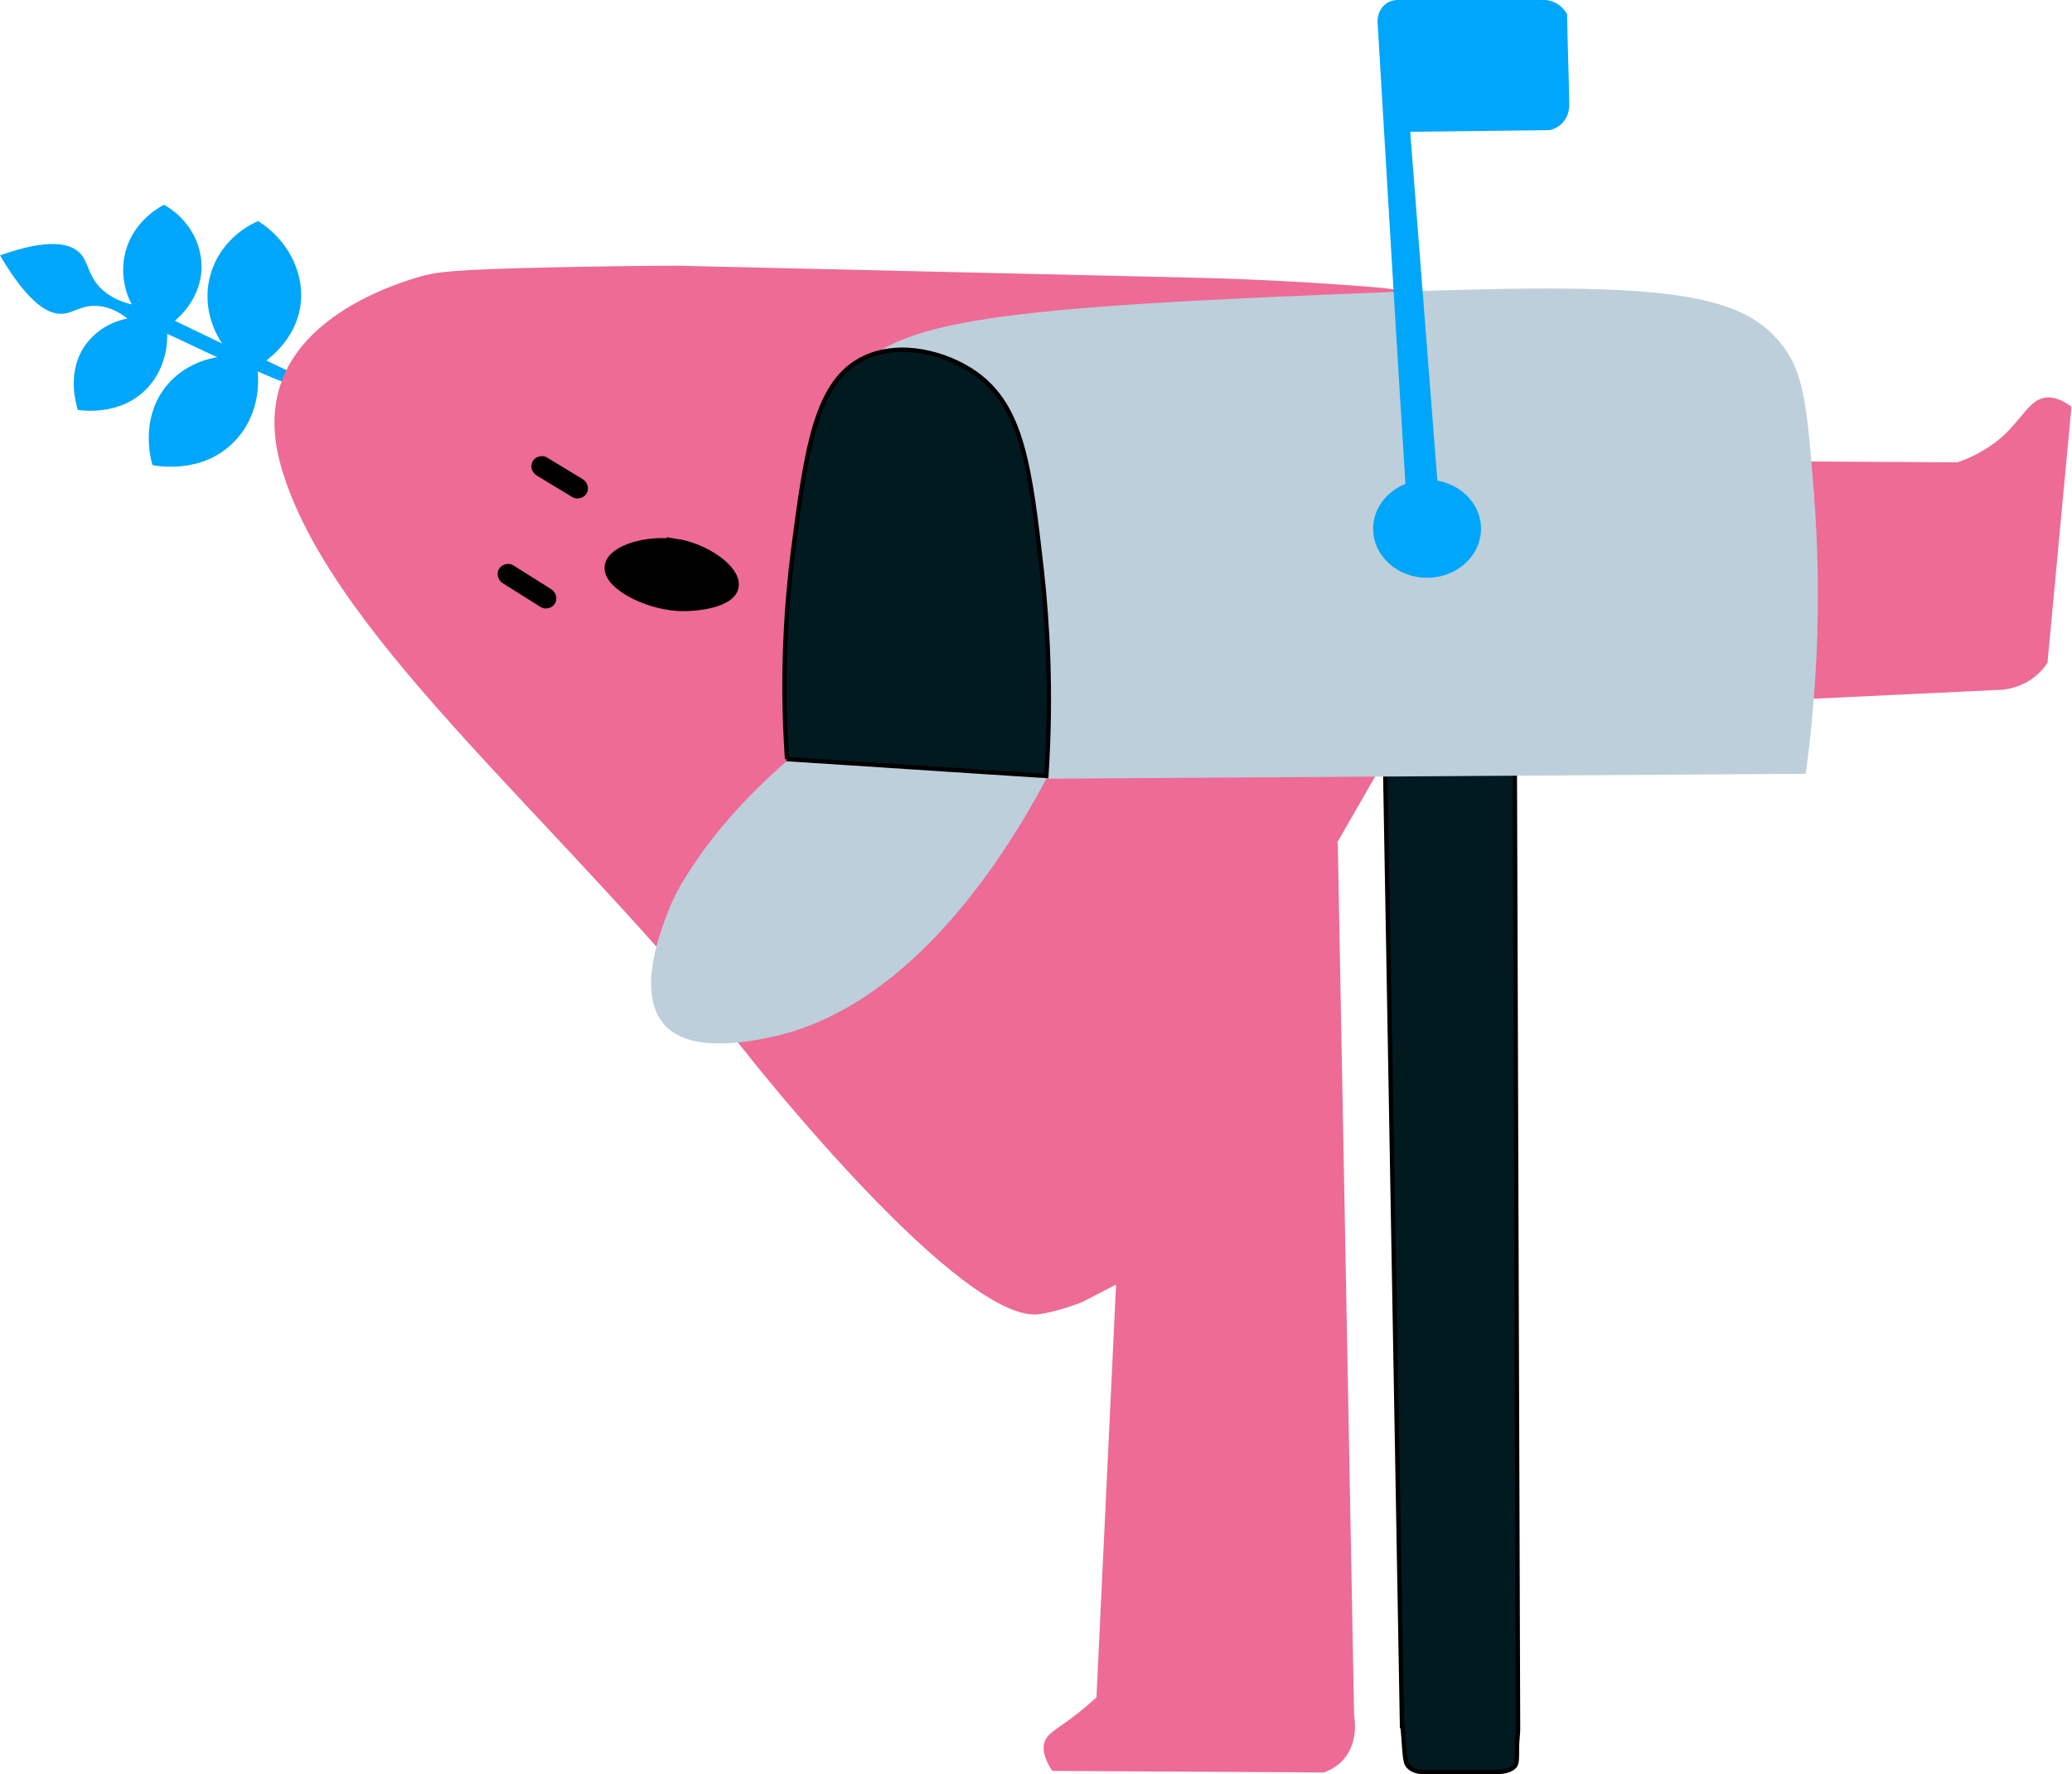 <?xml version="1.0" encoding="UTF-8"?>
<svg id="Calque_1" data-name="Calque 1" xmlns="http://www.w3.org/2000/svg" version="1.1" viewBox="0 0 380.4 325.8">
  <defs>
    <style>
      .cls-1 {
        stroke-width: 3px;
      }

      .cls-1, .cls-2 {
        stroke: #000;
        stroke-miterlimit: 10;
      }

      .cls-1, .cls-3 {
        fill: #000;
      }

      .cls-2 {
        fill: #001a1f;
        stroke-width: .8px;
      }

      .cls-4 {
        fill: #00a6f9;
      }

      .cls-4, .cls-5, .cls-3, .cls-6, .cls-7 {
        stroke-width: 0px;
      }

      .cls-5 {
        fill: #432a01;
      }

      .cls-6 {
        fill: #ed6b95;
      }

      .cls-7 {
        fill: #bdcfda;
      }
    </style>
  </defs>
  <path class="cls-4" d="M52.6,70.4c-1.8-.7-3.5-1.4-5.3-2.2.1.9.8,7.6-4.2,12.8-6,6.3-14.7,4.5-15.1,4.4-.2-.6-2.5-8.4,2.6-14.6,3.4-4.1,8-5,9.3-5.2-3.1-1.4-6.1-2.9-9.2-4.3,0,1.1.1,5.8-3.5,9.8-5,5.5-12.4,4.2-12.9,4.2-.1-.4-2.5-7.2,1.8-12.5,2.6-3.2,6.1-4.1,7.3-4.3-1.1-.9-3-2.1-5.3-2.3-2.9-.3-4.5,1.2-6.4,1.4-2.5.3-6.2-1.4-11.7-10.7,9-3.2,12.8-2.2,14.6-.5,1.8,1.8,1.5,4.5,4.4,7,1.8,1.5,3.8,2.2,5.2,2.5-.5-.8-2.5-4.9-1.1-9.9,1.6-5.6,6.3-8,7-8.4,4.3,2.4,7,6.9,6.9,11.6-.1,5.7-4.3,9.2-4.9,9.7,2.9,1.4,5.8,2.8,8.7,4.2-.5-.7-4-5.9-2.2-12.5,1.9-7,8-9.7,8.8-10,5.7,3.6,8.7,9.9,7.7,15.9-1,5.7-5.2,8.9-6.2,9.7,1.6.8,3.2,1.5,4.8,2.3-.3.7-.7,1.4-1,2.2h0Z"/>
  <path class="cls-6" d="M245.6,154.7c1,53.4,2,106.9,3,160.3.1.6.9,5.2-2.2,8.4-1.2,1.2-2.5,1.8-3.4,2.1-16.6-.1-33.2-.2-49.8-.3-.8-1.2-2.1-3.4-1.4-5.4.5-1.3,1.6-1.9,3.4-3.2,1.6-1.1,3.7-2.7,6.1-4.9,1.2-25.3,2.4-50.5,3.6-75.8l-6.2,3.2s-3.6,1.5-7.6,2.2c-14.2,2.6-53.5-47.2-53.5-47.2-33.4-42.3-75.7-75.8-85.6-107.1-1.2-3.8-2.6-9.8-.6-16.1,4.2-13.4,21.2-18.8,25.7-20.1,2.8-.8,5.5-1.3,24.1-1.7,9.7-.2,17.7-.3,23.3-.3l94.9,2.2c12.6.3,23.2,1,31.2,1.6,6,.5,9,.8,11.5,3,8.2,7,2.5,25.1,1.3,28.8,32,.2,64,.3,96,.5,4-1.4,6.6-3.3,8.3-4.8,3.7-3.4,4.9-6.7,7.9-7.1,1.9-.2,3.6.9,4.7,1.7l-4.4,47c-.5.8-1.5,2.1-3.2,3.2-2.5,1.6-4.9,1.8-6,1.8-36,1.7-72,3.5-108.1,5.2l-13.2,23h0Z"/>
  <path class="cls-2" d="M257.4,317l-3.1-176,23.8-1.7c.2,59.4.4,118.9.6,178.3,0,.8-.2,2-.2,3.6,0,1.8,0,2.4-.3,3-.3.4-1.1,1.3-4,1.2h-12.1c-1,.1-2.6,0-3.5-1-.5-.5-.6-1.1-.8-3.5-.1-1.5-.2-2.8-.3-3.9h0Z"/>
  <path class="cls-7" d="M331.5,142.1l-139.4.9c-6.8,12.8-24.4,42.1-50.8,47.5-4.3.9-14.8,2.9-19.4-2.4-4.9-5.7-.9-16.4.6-20.3,1.1-2.9,2.4-5.4,4.5-8.5,3.4-5.2,9.1-12.4,18.1-20.1-1.1-7.6-2-18.5-.6-31.4,1.1-10.6,2.8-26.3,9.9-36.6,8-11.6,21.4-14.3,89.2-17.1,59.9-2.5,76.4-1.5,84.4,10.4,3.3,4.8,3.9,11.9,5,25.7,1.7,21.6.2,39.6-1.5,52h0Z"/>
  <ellipse class="cls-4" cx="262" cy="97.1" rx="9.9" ry="9"/>
  <path class="cls-4" d="M288.1,19c-.1-5.5-.3-10.9-.4-16.4-.2-.4-.7-1.1-1.5-1.7-1.6-1.1-3.3-1-3.8-.9h-25.8c-.3,0-1.5,0-2.5,1-1.2,1.1-1.2,2.7-1.2,2.9,1.7,28.7,3.4,57.5,5.2,86.2l5.9-.3-5.1-65.6c8.5-.1,17-.2,25.6-.3.4-.1,1.6-.4,2.5-1.5,1.2-1.4,1.1-3,1.1-3.4Z"/>
  <g>
    <path class="cls-5" d="M93.2,105.4l7,4.4"/>
    <path class="cls-3" d="M92.3,107.1l7,4.4c.8.5,2.1.2,2.6-.7.5-.9.2-2-.7-2.6l-7-4.4c-.8-.5-2.1-.2-2.6.7-.5.9-.2,2,.7,2.6h0Z"/>
  </g>
  <g>
    <path class="cls-5" d="M99.5,85.7l6.6,4"/>
    <path class="cls-3" d="M98.5,87.3l6.6,4c.8.5,2.1.2,2.6-.7s.2-2-.7-2.6l-6.6-4c-.8-.5-2.1-.2-2.6.7s-.2,2,.7,2.6h0Z"/>
  </g>
  <path class="cls-1" d="M123.9,100.4c5.4.8,10.8,4.8,10.2,7.3-.5,2.3-6,3.2-9.7,3-5.8-.4-12.2-3.9-11.9-6.6.3-2.5,6.4-4.4,11.4-3.6Z"/>
  <path class="cls-2" d="M144.4,139.4c15.9,1,31.8,2.1,47.7,3.1,1-15.4.2-28.2-.8-37.4-2.2-19.5-3.6-30.5-12.3-36.6-5.3-3.7-13.7-5.9-20.3-2.8-8.9,4.2-10.6,16.3-13.1,35.4-1.2,9.5-2.2,22.6-1.1,38.3h0Z"/>
</svg>